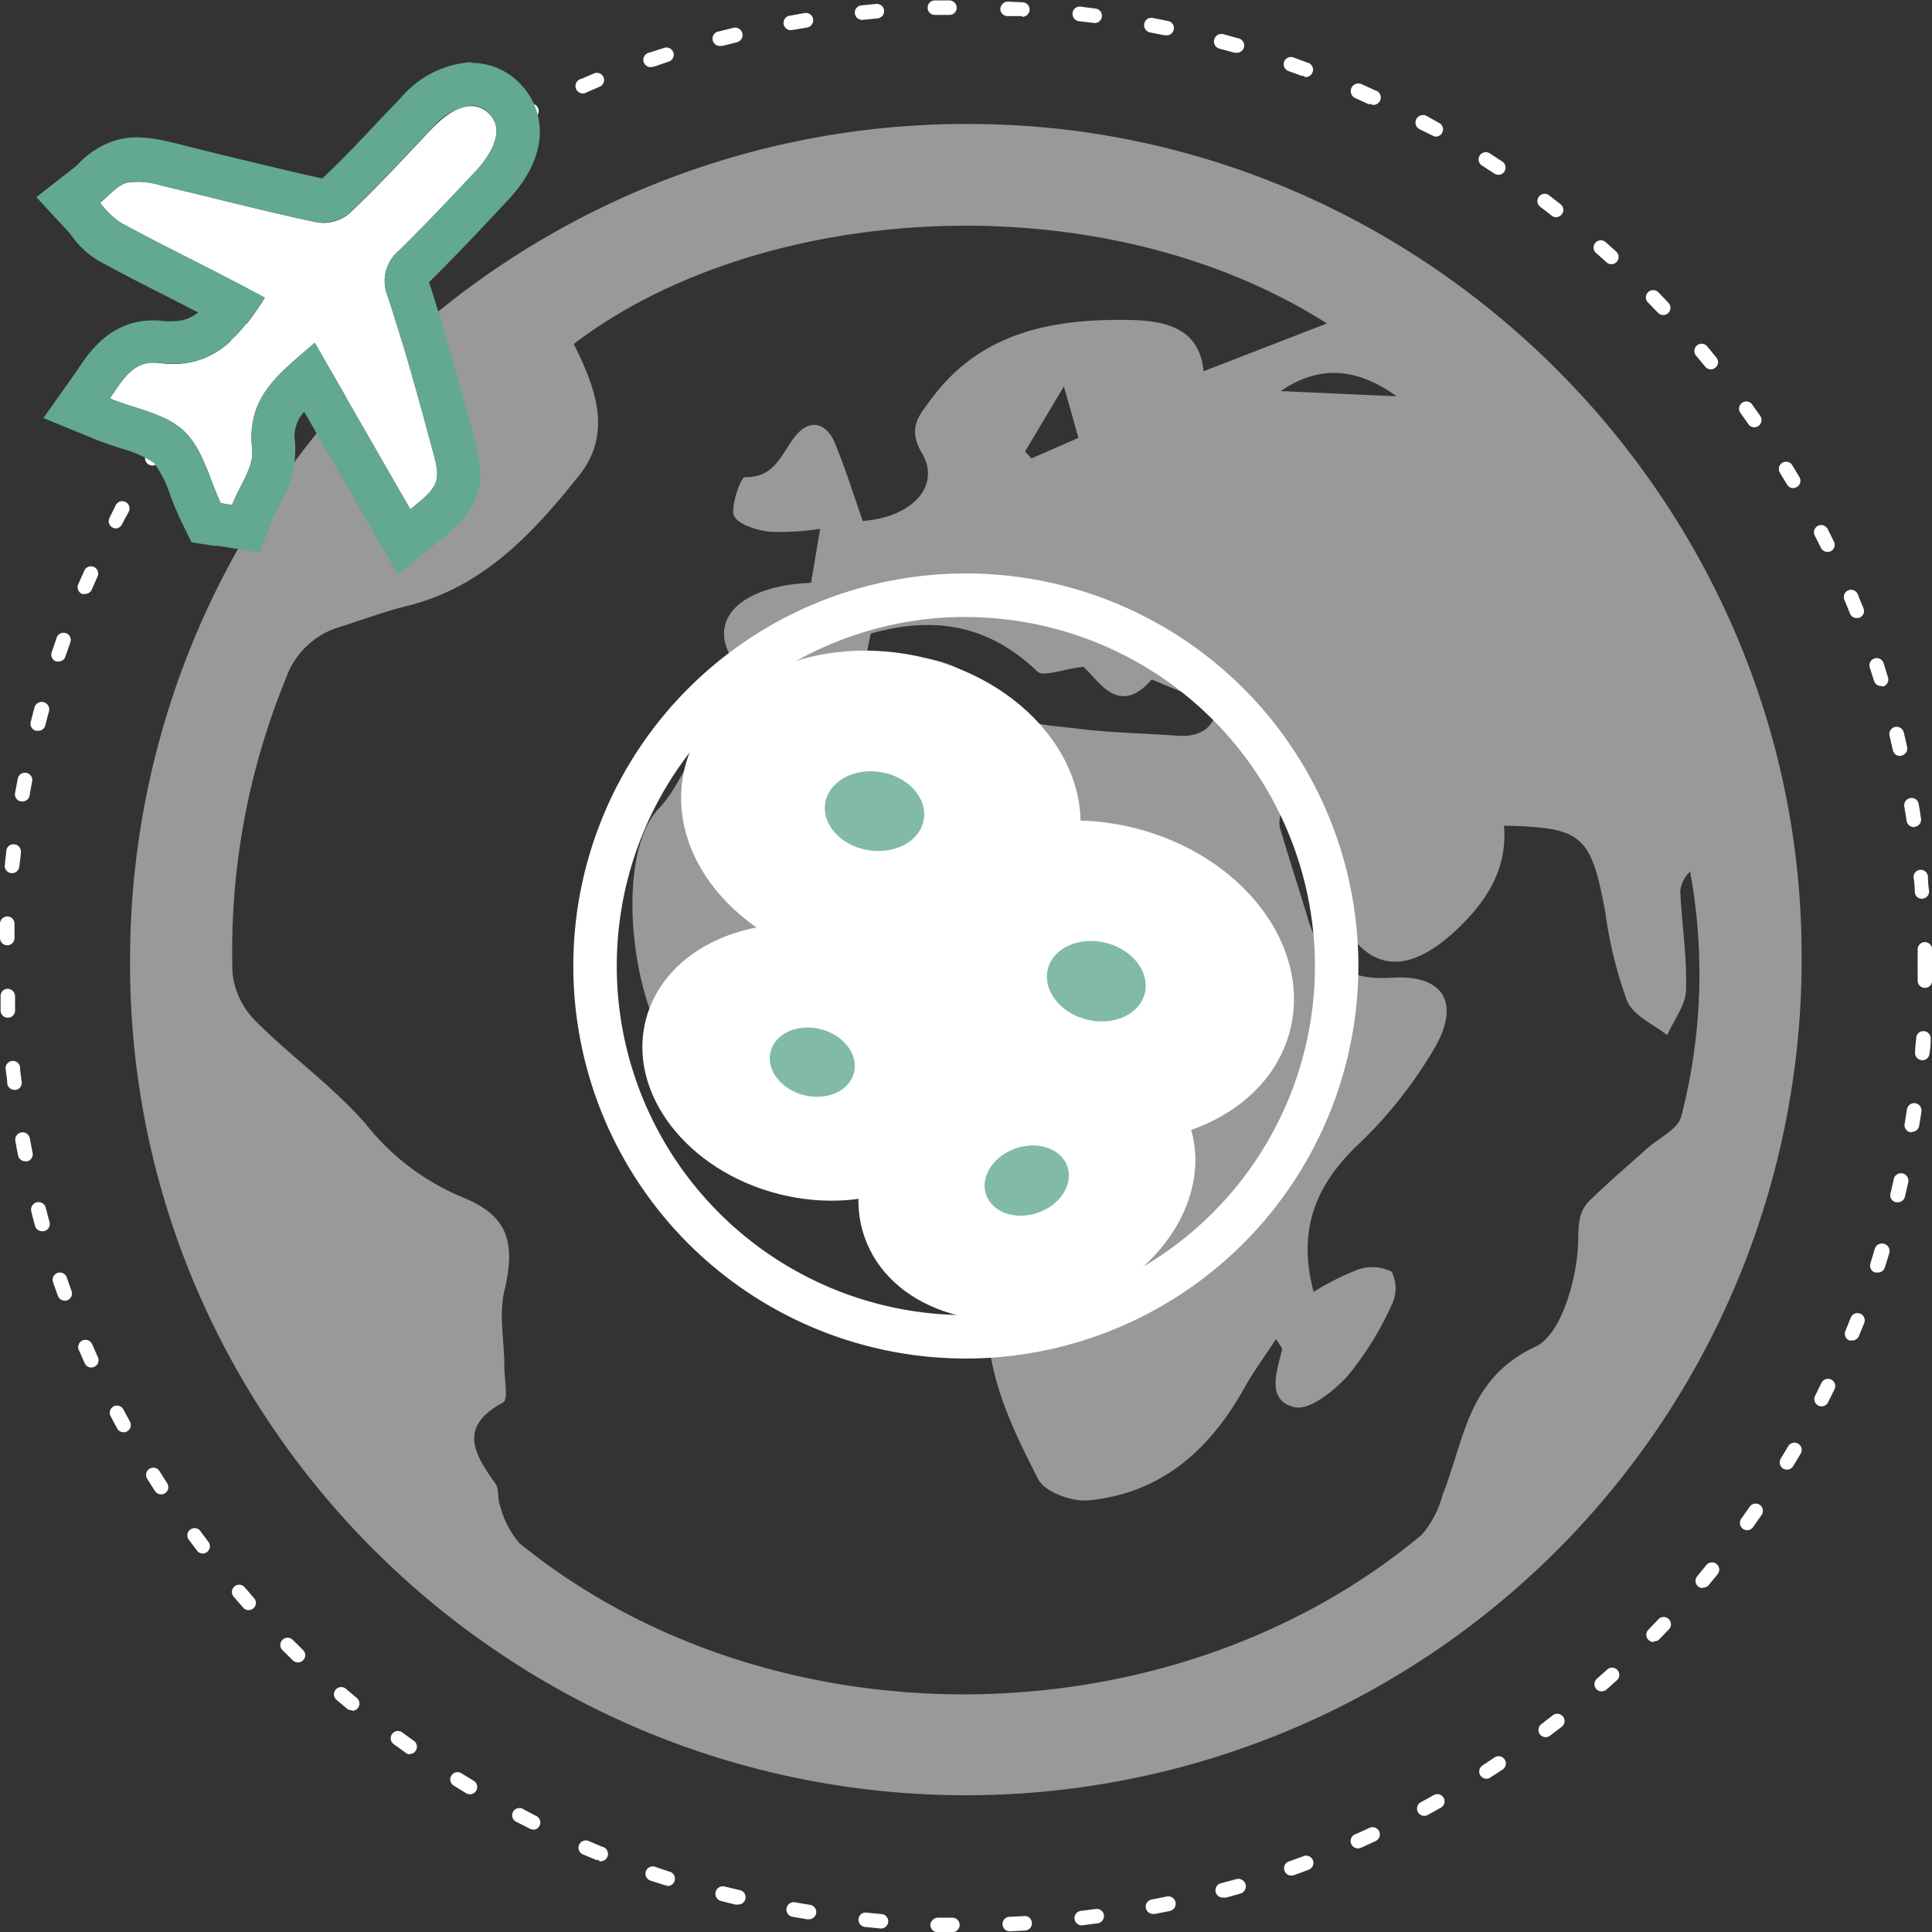 <svg xmlns="http://www.w3.org/2000/svg" viewBox="0 0 133.38 133.39"><rect x="0" y="0" width="133.38" height="133.39" fill="#333333" stroke="none"/><defs><style>.cls-1,.cls-2,.cls-3{fill:#fff;}.cls-1,.cls-3{fill-rule:evenodd;}.cls-1{opacity:0.5;}.cls-4{fill:#62a893;}.cls-5{fill:#81baa9;}</style></defs><title>embrya</title><g id="Vrstva_2" data-name="Vrstva 2"><g id="grafika"><path class="cls-1" d="M66.62,123.94c-31.9-.06-57.83-26-57.64-57.73A57.7,57.7,0,0,1,67,8.56c31.47.06,57.43,26.07,57.38,57.5A57.7,57.7,0,0,1,66.62,123.94Zm-10-87.43a18.3,18.3,0,0,1-3.5.2c-.89-.11-2.25-.53-2.46-1.14s.47-2.63.76-2.63C53.6,33,54,31.14,55,30s2.1-.73,2.64.59c.73,1.77,1.3,3.6,1.92,5.38,3.42-.26,5.43-2.43,4.08-4.7-1-1.73-.2-2.57.61-3.67C67.7,22.89,72.7,22,78,22.09c2.51.05,4.82.59,5.09,3.54l8.52-3.3c-15.76-10-39.21-8.35-52,1.42,1.5,3,2.71,6.17.35,9.1-3.19,4-6.65,7.72-11.92,9-1.52.38-3,.93-4.51,1.41a5.65,5.65,0,0,0-3.81,3.62,49.59,49.59,0,0,0-3.67,20.27,5.47,5.47,0,0,0,1.53,3.27C20.06,72.93,23,75,25.26,77.61a16.64,16.64,0,0,0,6.56,5c3.26,1.28,3.8,3.13,3,6.51-.39,1.65,0,3.49,0,5.24,0,.85.28,2.26-.08,2.46-3.14,1.68-2,3.56-.54,5.6.27.38.12,1,.32,1.52a6.51,6.51,0,0,0,1.32,2.58c17.38,14.16,45,13.9,62.32-.57a7,7,0,0,0,1.44-2.77c1.51-3.76,1.68-8,6.4-10.21,1.73-.79,2.77-4.39,2.93-6.78.09-1.29-.13-2.39.84-3.33,1.25-1.22,2.59-2.36,3.89-3.53.83-.75,2.18-1.36,2.41-2.26a39.17,39.17,0,0,0,.61-16.9A2.18,2.18,0,0,0,116,61.5c.1,2.27.47,4.53.4,6.79,0,1.07-.84,2.12-1.3,3.17-1-.77-2.35-1.36-2.77-2.36A29.1,29.1,0,0,1,110.83,63c-1-5.36-1.55-5.87-7-6,.25,2.94-1.15,5.16-3.18,7.1C96.9,67.68,94,67.06,92,62.31c-.6-1.45-1.11-2.95-1.78-4.37a16.92,16.92,0,0,0-1.51-2.23,1.7,1.7,0,0,0-.34,1.46c.62,2.1,1.3,4.17,1.93,6.27.87,2.86,2.51,4.28,5.76,4.06,3.44-.23,4.73,1.56,3.14,4.57a30.2,30.2,0,0,1-5.62,7.12c-2.82,2.78-4,5.82-2.89,10a18.23,18.23,0,0,1,3-1.52,3,3,0,0,1,2.38.12,2.55,2.55,0,0,1,0,2.31,21.53,21.53,0,0,1-3,4.85c-.95,1.06-2.66,2.44-3.69,2.2-2-.47-1.23-2.47-.86-4,0-.09-.13-.23-.42-.71-.8,1.22-1.56,2.24-2.17,3.34-2.39,4.3-5.76,7.33-10.8,7.8-1.13.11-3-.58-3.45-1.45-2.35-4.58-4.56-9.26-2.92-14.73.71-2.36-.44-4.29-2.05-6.17-1.23-1.44-1.77-3.45-2.62-5.21-2.95-2.25-6.71-1.62-10.35-.69a6.63,6.63,0,0,1-6.51-1.63c-3.56-3.11-5-14.44-1.76-17.87,2.53-2.67,2.85-7.46,6.94-7.55-.9-1.54-2.34-2.92-2.42-4.38-.13-2.18,2.51-3.54,6-3.66Zm22.89,10.4c-2.31,2.66-3.68,0-4.73-.88-1.46.18-2.75.72-3.16.33-3.28-3.14-7-3.9-11.51-2.62l-.51,2.52c4.48-2,7.4-.19,10.21,2.83.91,1,3,1,4.54,1.21,2.27.29,4.58.32,6.86.49,1.58.12,2.58-.45,2.85-2ZM88.42,27l8,.36C93.87,25.52,91.23,25.06,88.42,27ZM70.77,31.17l.44.48,3.24-1.42-1-3.56Z"/><path class="cls-2" d="M65.71,133.39h0l-1,0a.5.5,0,0,1-.48-.52.55.55,0,0,1,.52-.48l1,0a.5.5,0,0,1,0,1Zm4-.06a.5.5,0,0,1,0-1l1-.05a.49.49,0,0,1,.53.47.5.5,0,0,1-.47.53l-1,.05Zm-9-.2h0l-1-.1a.5.5,0,0,1-.44-.55.49.49,0,0,1,.55-.44l1,.1a.5.5,0,0,1,0,1Zm14-.21a.5.5,0,0,1-.06-1l1-.13a.49.49,0,0,1,.56.43.5.5,0,0,1-.43.56l-1,.13Zm-18.92-.42h-.08l-1-.17a.5.5,0,0,1,.18-1l1,.17a.5.5,0,0,1-.08,1Zm23.86-.37a.5.5,0,0,1-.1-1l1-.2a.5.5,0,1,1,.21,1l-1,.2Zm-28.75-.64h-.12l-1-.25a.5.5,0,1,1,.25-1l1,.24a.5.5,0,0,1-.12,1ZM84.48,131a.5.5,0,0,1-.13-1l1-.27a.5.5,0,1,1,.28,1l-1,.28Zm-38.42-.85-.16,0-1-.32a.5.5,0,0,1,.33-.95l.94.32a.5.5,0,0,1-.16,1Zm43.18-.67a.5.5,0,0,1-.17-1l.93-.34a.5.5,0,0,1,.35.94l-.94.35Zm-47.88-1.07a.49.49,0,0,1-.19,0l-.93-.39a.5.5,0,0,1,.4-.92l.92.39a.5.5,0,0,1-.19,1Zm52.5-.81a.5.5,0,0,1-.21-1l.9-.41a.5.5,0,0,1,.42.91l-.91.42A.5.5,0,0,1,93.87,127.58ZM36.81,126.3a.5.5,0,0,1-.23-.05l-.9-.46a.5.5,0,1,1,.46-.88l.88.46a.5.5,0,0,1-.23.95Zm61.52-.94a.5.5,0,0,1-.24-.94l.87-.48a.5.5,0,1,1,.49.87l-.88.49A.5.5,0,0,1,98.33,125.36Zm-65.89-1.49a.5.5,0,0,1-.26-.07l-.86-.53a.5.5,0,0,1,.53-.85l.85.52a.5.5,0,0,1-.26.93Zm70.18-1.07a.5.5,0,0,1-.27-.92l.83-.55a.5.5,0,0,1,.56.83l-.84.55A.5.5,0,0,1,102.62,122.8Zm-74.36-1.68A.5.5,0,0,1,28,121l-.82-.59a.5.5,0,1,1,.59-.81l.8.58a.5.5,0,0,1-.29.91Zm78.45-1.19a.5.5,0,0,1-.3-.9l.79-.61a.5.5,0,0,1,.62.79l-.8.61A.5.5,0,0,1,106.71,119.93ZM24.3,118.07A.5.5,0,0,1,24,118l-.77-.65a.5.5,0,0,1,.65-.76l.76.64a.5.5,0,0,1-.32.88Zm86.27-1.3a.5.5,0,0,1-.33-.87l.74-.66a.5.5,0,0,1,.67.74l-.75.67A.5.5,0,0,1,110.57,116.76Zm-90-2a.5.5,0,0,1-.35-.14l-.72-.71a.5.5,0,1,1,.71-.71l.71.7a.5.5,0,0,1-.35.86Zm93.59-1.41a.5.5,0,0,1-.36-.85l.69-.72a.5.5,0,1,1,.73.69l-.7.73A.5.5,0,0,1,114.18,113.31Zm-97-2.2a.5.5,0,0,1-.37-.17l-.66-.76a.5.5,0,1,1,.76-.65l.65.75a.5.5,0,0,1-.37.83Zm100.39-1.52a.5.5,0,0,1-.38-.82l.63-.77a.5.5,0,1,1,.78.63l-.64.78A.5.5,0,0,1,117.53,109.6ZM14,107.25a.5.5,0,0,1-.4-.2l-.6-.8a.5.5,0,0,1,.8-.59l.59.79a.5.5,0,0,1-.4.8Zm106.62-1.61a.5.5,0,0,1-.41-.79l.57-.81a.5.5,0,1,1,.82.57l-.58.83A.5.5,0,0,1,120.58,105.64Zm-109.5-2.47a.5.5,0,0,1-.42-.23l-.54-.85a.5.5,0,0,1,.85-.53l.53.84a.5.5,0,0,1-.42.77Zm112.25-1.71a.5.5,0,0,1-.43-.76l.51-.85a.5.5,0,1,1,.86.51l-.52.87A.5.5,0,0,1,123.34,101.46ZM8.53,98.88a.5.5,0,0,1-.44-.26l-.47-.88a.5.5,0,0,1,.88-.47l.47.87a.5.5,0,0,1-.44.74Zm117.23-1.79a.5.5,0,0,1-.45-.73l.44-.89a.5.5,0,0,1,.9.44l-.45.91A.5.5,0,0,1,125.76,97.09ZM6.31,94.41a.5.5,0,0,1-.46-.29l-.41-.92a.5.5,0,1,1,.92-.4l.4.9a.5.5,0,0,1-.25.66A.49.49,0,0,1,6.31,94.41Zm121.55-1.87a.49.49,0,0,1-.19,0,.5.5,0,0,1-.27-.65l.37-.92a.5.5,0,1,1,.93.37l-.38.93A.5.5,0,0,1,127.86,92.54ZM4.43,89.79A.5.5,0,0,1,4,89.47l-.34-.95a.5.5,0,0,1,.95-.33l.33.94a.5.5,0,0,1-.47.67ZM129.6,87.85l-.15,0a.5.5,0,0,1-.32-.63l.3-1a.5.5,0,0,1,1,.3l-.31,1A.5.5,0,0,1,129.6,87.85ZM2.9,85a.5.5,0,0,1-.48-.37c-.09-.32-.18-.65-.26-1a.5.5,0,0,1,1-.25l.26,1A.5.5,0,0,1,3,85ZM131,83h-.12a.5.5,0,0,1-.37-.6q.12-.48.23-1a.5.5,0,0,1,1,.22q-.11.49-.23,1A.5.5,0,0,1,131,83ZM1.74,80.17a.5.5,0,0,1-.49-.4c-.07-.33-.13-.66-.19-1a.5.5,0,1,1,1-.18q.09.49.19,1a.5.5,0,0,1-.39.59Zm130.24-2h-.08a.5.5,0,0,1-.41-.58q.08-.49.16-1a.5.5,0,0,1,1,.15c-.05.33-.1.66-.16,1A.5.5,0,0,1,132,78.14ZM1,75.24a.5.5,0,0,1-.5-.44c0-.33-.08-.67-.11-1a.5.5,0,0,1,1-.11c0,.33.07.66.11,1a.5.5,0,0,1-.44.56Zm131.66-2.05h0a.5.5,0,0,1-.45-.54c0-.33.06-.66.08-1a.49.49,0,0,1,.54-.46.5.5,0,0,1,.46.54q0,.5-.08,1A.5.5,0,0,1,132.62,73.19ZM.54,70.26a.5.5,0,0,1-.5-.48c0-.33,0-.67,0-1a.5.5,0,0,1,.48-.52.54.54,0,0,1,.52.48c0,.33,0,.66,0,1a.5.5,0,0,1-.48.52ZM132.88,68.2h0a.5.5,0,0,1-.49-.51q0-.5,0-1a.51.51,0,0,1,0-.07.49.49,0,0,1,0-.07q0-.5,0-1a.5.5,0,0,1,.49-.51.51.51,0,0,1,.51.49q0,.5,0,1a.49.49,0,0,0,0,.15c0,.34,0,.67,0,1A.5.5,0,0,1,132.88,68.2ZM.5,65.26h0A.5.5,0,0,1,0,64.75c0-.34,0-.67,0-1a.51.51,0,0,1,.52-.48.5.5,0,0,1,.48.52c0,.33,0,.66,0,1A.5.5,0,0,1,.5,65.26Zm132.19-3.21a.5.5,0,0,1-.5-.46q0-.5-.08-1a.5.5,0,0,1,.45-.54.51.51,0,0,1,.54.45q0,.5.08,1a.5.5,0,0,1-.46.54ZM.83,60.28H.78a.5.5,0,0,1-.45-.55q.05-.5.11-1A.49.49,0,0,1,1,58.29a.5.5,0,0,1,.44.55c0,.33-.08.66-.11,1A.5.5,0,0,1,.83,60.28Zm131.29-3.18a.5.5,0,0,1-.49-.42q-.08-.49-.16-1a.5.5,0,0,1,.41-.58.49.49,0,0,1,.58.41c.06.33.11.66.16,1a.5.5,0,0,1-.42.57ZM1.53,55.33H1.44a.5.5,0,0,1-.4-.58q.09-.5.19-1a.49.49,0,0,1,.59-.39.5.5,0,0,1,.4.59q-.1.49-.18,1A.5.5,0,0,1,1.53,55.33Zm129.64-3.14a.5.5,0,0,1-.49-.39q-.11-.48-.23-1a.5.5,0,0,1,.37-.61.51.51,0,0,1,.61.37q.12.49.23,1a.5.5,0,0,1-.37.6ZM2.61,50.45l-.13,0a.5.5,0,0,1-.36-.61q.13-.49.26-1a.5.5,0,0,1,1,.27q-.13.48-.26,1A.5.5,0,0,1,2.61,50.45Zm127.25-3.09a.5.5,0,0,1-.48-.35l-.3-.94a.5.5,0,0,1,.95-.31l.31,1a.5.5,0,0,1-.33.63ZM4.05,45.67l-.16,0A.5.5,0,0,1,3.58,45l.34-1a.5.5,0,0,1,.94.34l-.33.94A.5.5,0,0,1,4.05,45.67Zm124.13-3a.5.5,0,0,1-.46-.31l-.37-.91a.5.5,0,1,1,.92-.38l.38.93a.5.5,0,0,1-.28.65A.52.52,0,0,1,128.19,42.66ZM5.86,41a.49.49,0,0,1-.2,0,.5.5,0,0,1-.26-.66l.41-.92a.5.5,0,1,1,.91.41l-.4.91A.5.5,0,0,1,5.86,41Zm120.3-2.9a.5.5,0,0,1-.45-.28l-.44-.88a.5.5,0,0,1,.89-.45l.45.9a.5.5,0,0,1-.23.67A.51.51,0,0,1,126.16,38.1ZM8,36.48a.5.5,0,0,1-.44-.73L8,34.86a.5.5,0,1,1,.88.48l-.47.88A.5.5,0,0,1,8,36.48ZM123.8,33.7a.5.5,0,0,1-.43-.25l-.51-.85a.5.5,0,0,1,.85-.52l.52.86a.5.5,0,0,1-.43.75ZM10.51,32.14a.49.49,0,0,1-.26-.08.5.5,0,0,1-.16-.69l.54-.85a.5.5,0,0,1,.84.54l-.53.84A.5.5,0,0,1,10.51,32.14Zm110.6-2.64a.5.5,0,0,1-.41-.22l-.57-.81a.5.5,0,0,1,.81-.58l.58.82a.5.5,0,0,1-.13.7A.49.49,0,0,1,121.11,29.5ZM13.32,28a.49.49,0,0,1-.3-.1.5.5,0,0,1-.11-.7l.6-.81a.5.5,0,0,1,.8.61l-.59.8A.5.5,0,0,1,13.32,28Zm104.79-2.5a.5.5,0,0,1-.39-.19l-.63-.76a.5.5,0,1,1,.77-.64l.64.78a.5.5,0,0,1-.39.81ZM16.43,24.09a.5.5,0,0,1-.38-.83l.66-.76a.5.5,0,0,1,.75.66l-.65.75A.5.5,0,0,1,16.43,24.09Zm98.39-2.34a.5.5,0,0,1-.36-.16l-.69-.71a.5.5,0,1,1,.72-.7l.7.73a.5.5,0,0,1-.36.84Zm-95-1.33a.5.5,0,0,1-.35-.85l.72-.71a.5.5,0,1,1,.7.72l-.71.7A.5.5,0,0,1,19.83,20.42Zm91.43-2.18a.5.5,0,0,1-.34-.13l-.74-.66a.5.5,0,0,1,.66-.75l.75.67a.5.5,0,0,1-.34.87ZM23.49,17a.5.5,0,0,1-.33-.88l.77-.65a.5.5,0,1,1,.64.77l-.76.64A.5.5,0,0,1,23.49,17Zm83.95-2a.5.5,0,0,1-.31-.11l-.79-.61a.5.5,0,0,1,.6-.8l.8.62a.5.5,0,0,1-.31.89Zm-80-1.12a.5.5,0,0,1-.3-.9l.81-.59a.5.5,0,1,1,.58.81l-.8.58A.49.49,0,0,1,27.39,13.9Zm76-1.82a.5.5,0,0,1-.28-.08l-.83-.54a.5.5,0,1,1,.54-.84l.84.55a.5.5,0,0,1-.28.92Zm-71.86-1a.5.5,0,0,1-.27-.92l.86-.53a.5.5,0,0,1,.52.86l-.84.52A.5.5,0,0,1,31.52,11.09Zm67.6-1.62a.5.5,0,0,1-.24-.06L98,8.92A.5.5,0,1,1,98.48,8l.88.49a.5.5,0,0,1-.25.94ZM35.84,8.6a.5.5,0,0,1-.23-.94l.89-.46a.5.5,0,0,1,.45.89l-.88.45A.5.5,0,0,1,35.84,8.6ZM94.67,7.18a.5.5,0,0,1-.21,0l-.9-.41A.5.5,0,1,1,94,5.81l.92.42a.5.5,0,0,1-.21,1ZM40.34,6.44a.5.5,0,0,1-.2-1l.92-.39a.5.5,0,0,1,.38.92l-.91.39A.49.49,0,0,1,40.34,6.44Zm49.72-1.2a.48.48,0,0,1-.18,0l-.94-.34a.5.5,0,0,1,.34-.94l.95.35a.5.5,0,0,1-.18,1ZM45,4.63a.5.5,0,0,1-.16-1l1-.32a.5.5,0,1,1,.31.95l-.94.32Zm40.33-1-.14,0-1-.27a.5.5,0,0,1,.27-1l1,.28a.5.5,0,0,1-.14,1ZM49.76,3.17a.5.5,0,0,1-.13-1l1-.25a.5.5,0,0,1,.24,1l-1,.25Zm30.7-.74h-.1l-1-.2A.5.5,0,0,1,79,1.63a.49.49,0,0,1,.59-.39l1,.2a.5.5,0,0,1-.1,1ZM54.64,2.08a.5.5,0,0,1-.09-1l1-.18a.5.5,0,0,1,.17,1l-1,.17Zm20.9-.5h-.07l-1-.12A.5.5,0,0,1,74.05.9a.49.49,0,0,1,.56-.44l1,.13a.5.5,0,0,1-.07,1Zm-16-.21a.5.5,0,0,1-.05-1l1-.1a.5.5,0,1,1,.09,1l-1,.1Zm11-.26h0l-1,0a.5.5,0,0,1-.48-.52.54.54,0,0,1,.52-.48l1,.05a.5.5,0,0,1,0,1Zm-6-.08a.5.5,0,0,1,0-1l1,0a.51.51,0,0,1,.51.49.5.5,0,0,1-.49.51l-1,0Z"/><path class="cls-2" d="M66.68,93.79a27.1,27.1,0,1,1,27.1-27.1A27.13,27.13,0,0,1,66.68,93.79Zm0-51.2a24.1,24.1,0,1,0,24.1,24.1A24.13,24.13,0,0,0,66.68,42.6Z"/><path class="cls-3" d="M28.33,35.14,21.73,23.67C19.32,25.77,17,27.36,17.41,31c.15,1.21-.89,2.57-1.39,3.86l-.78-.12C14.43,33,14,31,12.71,29.77s-3.3-1.51-5.13-2.26c.87-1.27,1.63-2.68,3.39-2.45,3.57.48,5.5-1.62,7.31-4.5-1-.55-2.09-1.11-3.13-1.65-2.31-1.19-4.64-2.33-6.91-3.58A6.41,6.41,0,0,1,6.91,14c.61-.48,1.16-1.2,1.86-1.39a5.23,5.23,0,0,1,2.41.21c3.59.84,7.15,1.78,10.75,2.54a2.82,2.82,0,0,0,2.19-.63c2-1.87,3.83-3.89,5.71-5.86,1.11-1.17,2.71-2.19,3.9-1.05s.23,2.8-.86,4c-1.73,1.84-3.46,3.68-5.26,5.45a2.75,2.75,0,0,0-.83,3.23c1.18,3.56,2.16,7.19,3.14,10.81C30.45,33.22,30.26,33.6,28.33,35.14Z"/><path class="cls-4" d="M32.53,7.28a1.67,1.67,0,0,1,1.19.5c1.18,1.13.23,2.8-.86,4-1.73,1.84-3.46,3.68-5.26,5.45a2.75,2.75,0,0,0-.83,3.23c1.18,3.56,2.16,7.19,3.14,10.81.54,2,.34,2.37-1.58,3.91L21.73,23.67C19.32,25.77,17,27.36,17.41,31c.15,1.21-.89,2.57-1.39,3.86l-.78-.12C14.43,33,14,31,12.71,29.77s-3.3-1.51-5.13-2.26c.81-1.17,1.51-2.47,3-2.47l.38,0a7.32,7.32,0,0,0,1,.07c3,0,4.68-2,6.32-4.57-1-.55-2.09-1.11-3.13-1.65-2.31-1.19-4.64-2.33-6.91-3.58A6.41,6.41,0,0,1,6.91,14c.61-.48,1.16-1.2,1.86-1.39a2.44,2.44,0,0,1,.64-.08,8,8,0,0,1,1.77.29c3.59.84,7.15,1.78,10.75,2.54a1.79,1.79,0,0,0,.37,0,2.9,2.9,0,0,0,1.82-.66c2-1.87,3.83-3.89,5.71-5.86a4.27,4.27,0,0,1,2.71-1.55m0-3h0a6.93,6.93,0,0,0-4.88,2.48L26.4,8.08C25,9.57,23.66,11,22.25,12.32c-2.12-.46-4.27-1-6.36-1.49-1.35-.33-2.69-.66-4-1h-.06a10.22,10.22,0,0,0-2.39-.35A5.46,5.46,0,0,0,8,9.68a6.06,6.06,0,0,0-2.57,1.61c-.12.11-.24.23-.36.32l-2.56,2L4.72,16c.09.09.16.19.24.3A6.1,6.1,0,0,0,6.8,18c1.64.9,3.31,1.75,4.93,2.57l1.94,1a2.57,2.57,0,0,1-1.72.6,4.5,4.5,0,0,1-.59,0,5.75,5.75,0,0,0-.78-.05c-2.95,0-4.4,2.16-5.26,3.45l-.22.32L3,28.86l3.43,1.41c.67.28,1.32.49,1.94.69a7.71,7.71,0,0,1,2.26,1,7.75,7.75,0,0,1,1.13,2.25c.23.59.47,1.2.77,1.81l.69,1.42,1.55.24.27,0,.49.08,2.39.38.88-2.26c.1-.26.27-.59.45-.94a7.4,7.4,0,0,0,1.12-4.38A2.5,2.5,0,0,1,21,28.43l4.73,8.22,1.74,3,2.73-2.19c2.56-2.05,3.54-3.55,2.6-7l-.06-.24c-1-3.53-1.95-7.17-3.12-10.73l0,0,.1-.11c1.73-1.7,3.4-3.48,5-5.19l.32-.34c3.25-3.46,2.44-6.57.76-8.18a4.64,4.64,0,0,0-3.26-1.33Z"/><ellipse class="cls-2" cx="60.36" cy="55.99" rx="10.9" ry="13.8" transform="matrix(0.17, -0.99, 0.99, 0.17, -4.88, 106.2)"/><ellipse class="cls-2" cx="75.68" cy="67.73" rx="10.9" ry="13.8" transform="translate(-8.46 124.61) rotate(-75.88)"/><ellipse class="cls-2" cx="56.08" cy="73.33" rx="9.38" ry="11.87" transform="translate(-28.71 109.84) rotate(-75.88)"/><ellipse class="cls-2" cx="70.89" cy="81.5" rx="11.87" ry="9.38" transform="translate(-22.79 27.73) rotate(-19.13)"/><ellipse class="cls-5" cx="60.36" cy="55.99" rx="2.73" ry="3.45" transform="translate(-4.88 106.2) rotate(-80.42)"/><ellipse class="cls-5" cx="75.68" cy="67.73" rx="2.73" ry="3.45" transform="translate(-8.46 124.61) rotate(-75.88)"/><ellipse class="cls-5" cx="56.08" cy="73.33" rx="2.35" ry="2.97" transform="translate(-28.71 109.84) rotate(-75.89)"/><ellipse class="cls-5" cx="70.89" cy="81.5" rx="2.97" ry="2.35" transform="translate(-22.79 27.72) rotate(-19.12)"/></g></g></svg>
